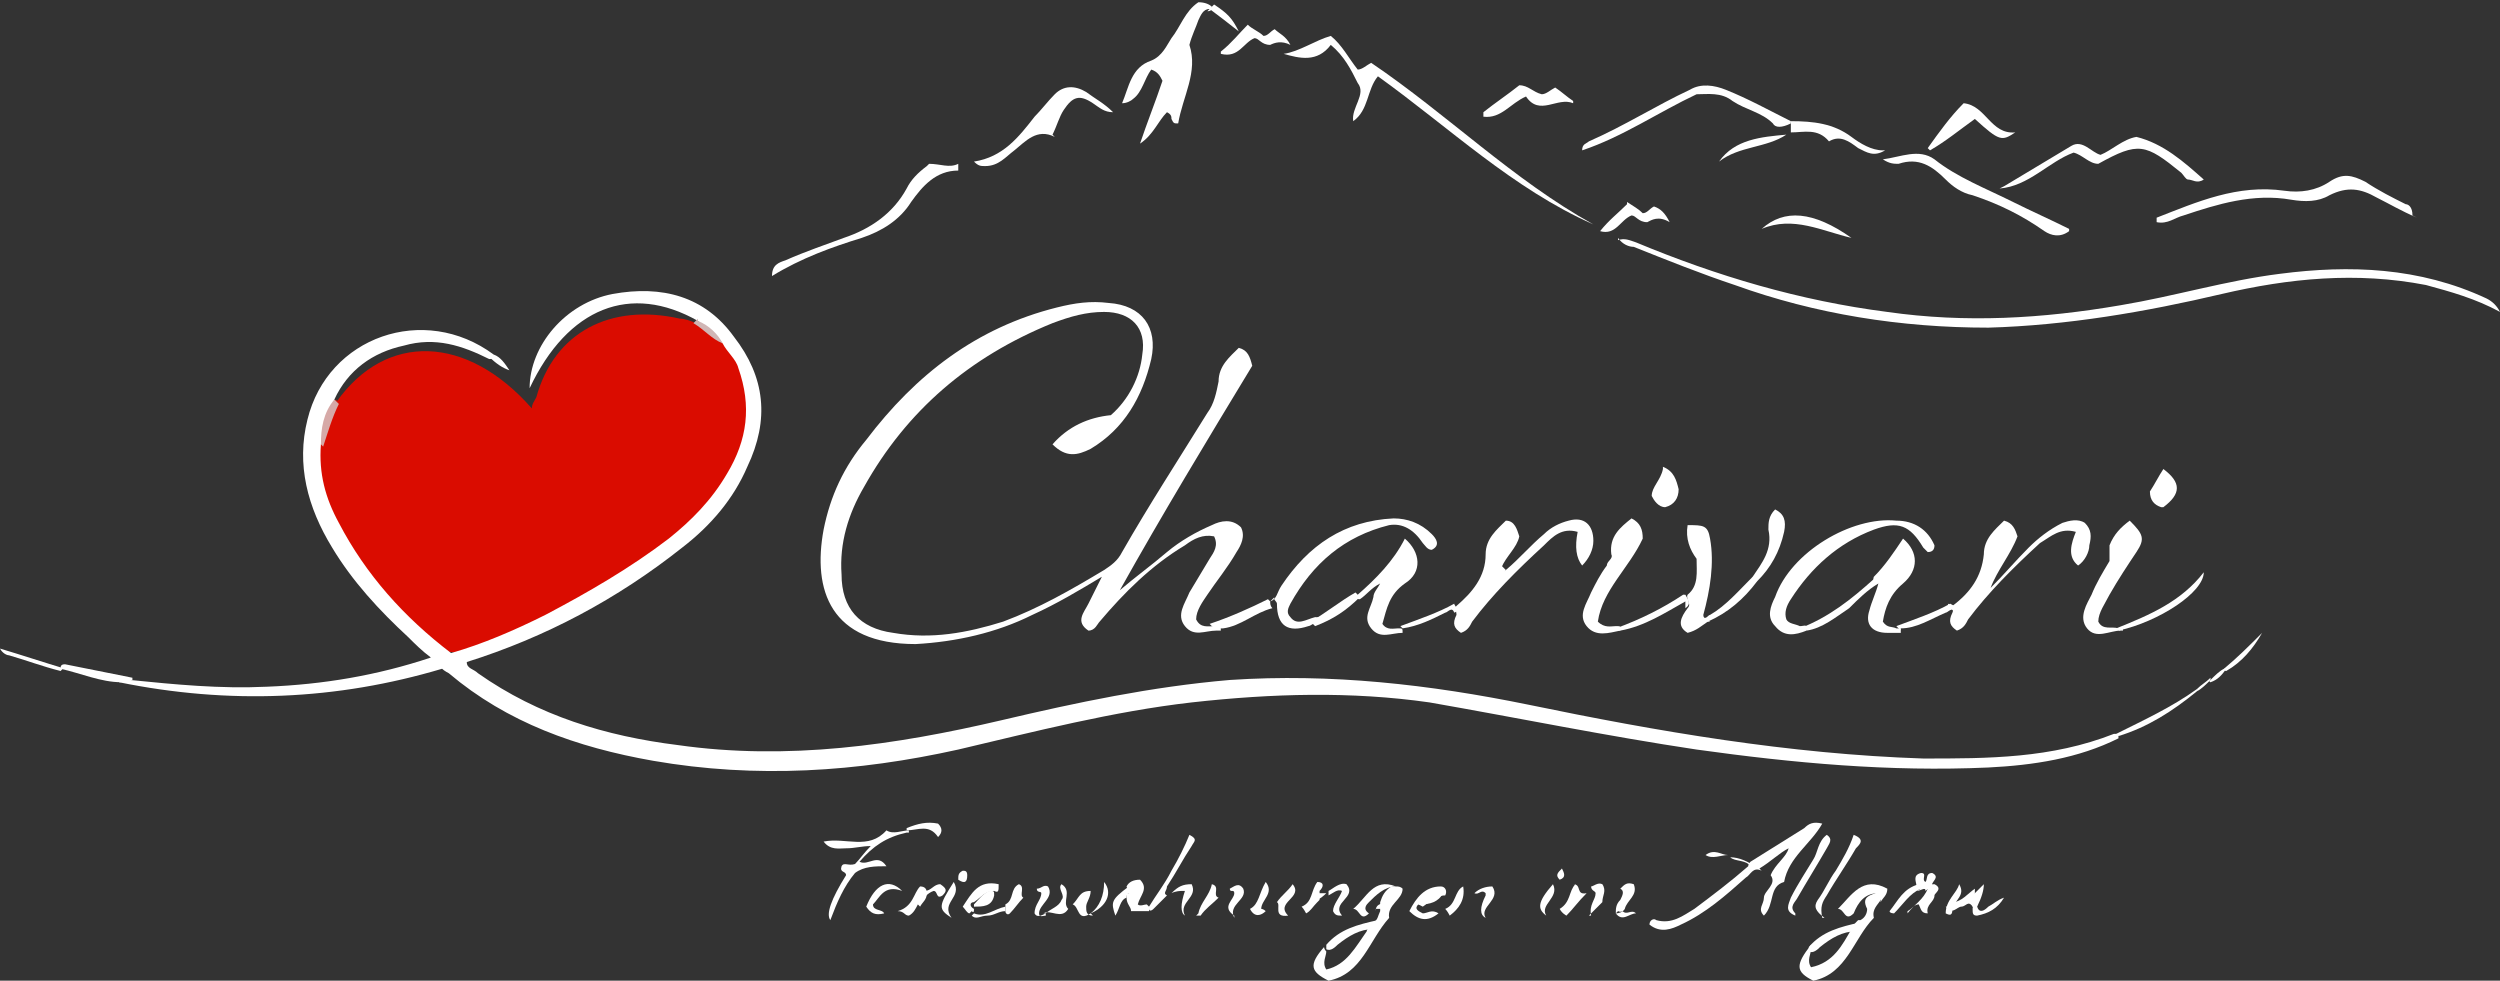 <?xml version="1.0" encoding="UTF-8"?> <svg xmlns="http://www.w3.org/2000/svg" id="Ebene_1" data-name="Ebene 1" version="1.1" viewBox="0 0 111.4 43.7"><rect x="0" y="0" width="111.4" height="43.7" fill="#333333" stroke="none"/><defs><style> .cls-1 { fill: #d6a9a7; } .cls-1, .cls-2, .cls-3, .cls-4 { stroke-width: 0px; } .cls-2 { fill: #d0b6b5; } .cls-3 { fill: #da0c00; } .cls-4 { fill: #fff; } </style></defs><path class="cls-3" d="M15,17.9c2.2-3.1,5.8-3,8.7.3,0-.2.1-.3.2-.5.8-2.9,3.3-4.2,6.4-3.5.2,0,.5.1.7.2.6,0,1,.5,1.4.8,1.4,1.6,1.4,3.5.5,5.3-.8,1.9-2.3,3.1-4,4.3-2.4,1.7-5.1,3.1-7.9,4.1-.6.2-1.1.3-1.6-.2-2.2-1.8-3.9-3.9-5-6.4-.4-.9-.4-1.8-.3-2.7.2-.6.2-1.4.9-1.8Z"></path><path class="cls-4" d="M14.3,19.8c-.1,1.3.2,2.4.8,3.5,1.2,2.3,2.9,4.2,5,5.8,1.4-.4,2.8-1,4.2-1.7,1.9-1,3.8-2.1,5.5-3.4,1-.8,1.9-1.7,2.6-2.9.9-1.5,1.1-3,.5-4.7-.1-.4-.5-.7-.7-1.1-.3-.4-.8-.6-1.1-1-3-1.7-5.8-.6-7.5,3,0-1.9,1.6-3.8,3.7-4.2,2.2-.4,4.1.1,5.4,1.9,1.4,1.8,1.6,3.7.6,5.8-.6,1.4-1.6,2.6-2.9,3.6-2.9,2.3-6.1,4-9.6,5.1,0,.3.3.3.5.5,2.7,1.9,5.7,2.8,8.9,3.2,4.9.7,9.7,0,14.4-1.1,3.4-.8,6.7-1.5,10.2-1.8,4.5-.3,8.9.2,13.3,1.1,5.8,1.2,11.6,2.2,17.6,2.4,2.9,0,5.7,0,8.5-1.1.2,0,.2,0,.2.2-1.8.9-3.8,1.2-5.8,1.3-4.4.2-8.7-.2-13-.8-4-.6-7.9-1.4-11.9-2.1-3.5-.5-7-.4-10.6,0-3.5.4-7,1.3-10.4,2.1-4.5,1-9,1.3-13.6.5-3.4-.6-6.5-1.7-9.1-3.9,0,0-.2-.1-.3-.2-4.7,1.4-9.5,1.6-14.4.6,0-.4.3-.2.5-.1,2,.2,4,.4,6.1.3,2.5-.1,4.9-.5,7.3-1.3-.4-.3-.7-.6-1-.9-1.3-1.2-2.5-2.5-3.4-4-1.1-1.8-1.6-3.7-1.1-5.7.9-3.7,5.2-5.2,8.3-2.9,0,.1,0,.2-.2.2-1.2-.6-2.4-1-3.8-.6-1.4.3-2.5,1.1-3.1,2.4-.2.7-.5,1.3-.6,2Z"></path><path class="cls-4" d="M54.2,28.1c-.5,0-1,.3-1.4-.2-.4-.5,0-1,.2-1.5.3-.5.6-1,.9-1.5.2-.3.4-.6.2-1-.5-.1-.9.1-1.3.4-1.5.9-2.7,2.1-3.8,3.4-.1.1-.2.4-.5.4-.6-.4-.2-.8,0-1.2.2-.4.4-.8.6-1.2-1,.6-2,1.2-3.1,1.7-1.6.8-3.4,1.2-5.2,1.3-3.8,0-4.6-2.4-4.1-5.1.3-1.5.9-2.8,1.9-4,2.2-2.9,4.9-5,8.5-5.9.8-.2,1.5-.3,2.3-.2,1.5.1,2.2,1.1,1.9,2.5-.4,1.7-1.2,3.1-2.7,4-.6.3-1.1.4-1.7-.2.7-.8,1.6-1.2,2.6-1.3.8-.7,1.3-1.7,1.4-2.7.2-1.2-.5-1.9-1.7-1.9-.8,0-1.5.2-2.3.5-3.7,1.5-6.5,3.9-8.4,7.3-.7,1.2-1.1,2.5-1,3.9,0,1.5.8,2.4,2.3,2.6,1.7.3,3.3,0,4.9-.5,1.6-.6,3-1.4,4.5-2.3.3-.2.6-.4.8-.8,1.2-2.1,2.5-4.1,3.8-6.2.3-.4.4-.9.5-1.4,0-.7.5-1.1.9-1.5.4.1.5.4.6.8-2,3.3-4,6.6-5.9,10,.7-.6,1.4-1.1,2.1-1.7.6-.5,1.3-.9,2-1.2.4-.2.9-.3,1.3.1.2.4,0,.8-.2,1.1-.4.7-.9,1.3-1.3,1.9-.2.3-.5.7-.5,1.1.2.4.5.3.9.3.2,0,.2,0,.2.2Z"></path><path class="cls-4" d="M72.1,10.7c.3-.1.5,0,.8.1,3.6,1.5,7.3,2.6,11.2,3.1,3.5.5,6.9.3,10.4-.3,2.4-.4,4.7-1.1,7.1-1.4,3.1-.4,6.2-.3,9.2,1.1q.4.2.6.6c-1.1-.6-2.2-.9-3.3-1.2-3.1-.6-6.1-.3-9.1.4-3.4.8-6.9,1.4-10.4,1.5-3.9,0-7.7-.6-11.3-1.9-1.5-.5-3-1.1-4.5-1.7-.2,0-.5-.1-.7-.4Z"></path><path class="cls-4" d="M53.9.4c-.3,0-.4.3-.5.5-.1.3-.3.7-.4,1.1.4,1.2-.3,2.3-.5,3.5-.2,0-.2,0-.3-.2,0-.1,0-.2-.2-.3-.4.4-.6,1-1.2,1.4.3-.9.7-1.9,1-2.8-.1-.2-.2-.4-.5-.5-.3.4-.4,1-.8,1.3-.1.1-.3.2-.5.2.3-.7.4-1.6,1.3-1.9.5-.2.7-.7.9-1,.4-.5.6-1.2,1.2-1.6.3,0,.5.1.6.2,0,.1,0,.2-.2.2Z"></path><path class="cls-4" d="M71,10c-3.6-1.6-6.4-4.3-9.6-6.6-.5.6-.4,1.5-1.1,2-.1-.6.6-1.2.2-1.7-.3-.6-.6-1.2-1.2-1.7-.6.8-1.4.6-2.1.4.7-.1,1.4-.6,2.1-.8.5.4.8,1,1.2,1.5.2,0,.4-.2.6-.3,3.4,2.3,6.3,5.2,9.9,7.2Z"></path><path class="cls-4" d="M87,27c.8-.6,1.3-1.3,1.4-2.3,0-.7.5-1.1.9-1.5.4.1.5.4.6.7-.3.8-.9,1.5-1.2,2.3.6-.6,1.1-1.2,1.7-1.8.4-.4.9-.8,1.5-1.1.3-.1.7-.2,1,0,.3.3.3.6.2,1,0,.3-.2.7-.5.9-.5-.4-.3-1-.1-1.5-.7-.2-1.1.2-1.6.5-1.2,1.1-2.3,2.2-3.2,3.4-.1.2-.2.4-.5.5-.3-.2-.4-.4-.2-.8.1-.2-.2-.2-.2-.4Z"></path><path class="cls-4" d="M67.1,25.4c.6-.5,1.1-1.1,1.7-1.6.3-.3.7-.5,1.1-.6.7-.2,1.1.2,1.1.9,0,.4-.2.8-.5,1.1q-.4-.5-.2-1.5c-.7-.2-1.1.2-1.5.6-1.2,1.1-2.3,2.2-3.2,3.4-.1.2-.2.4-.5.5-.3-.2-.4-.4-.2-.8,0-.2-.1-.3,0-.4.7-.6,1.3-1.3,1.3-2.3,0-.7.5-1.1.9-1.5.4,0,.5.4.6.7-.1.5-.6.9-.8,1.4,0,.1,0,.3-.2.4.1-.2.3-.2.4-.3Z"></path><path class="cls-4" d="M56.6,26.8c.3-.1.3-.4.5-.7,1.2-1.8,2.8-2.9,5-3,.6,0,1.2.2,1.7.7.2.2.4.5,0,.7-.2,0-.3-.2-.4-.3-.4-.6-.9-.9-1.5-.8-2,.5-3.4,1.7-4.4,3.5-.1.2-.2.4,0,.6.3.4.7.1,1.1,0,.2,0,.2,0,.2.2-.2,0-.4.2-.5.2-.9.3-1.4,0-1.4-1,0-.1-.2-.2-.1-.3Z"></path><path class="cls-4" d="M80.5,28.1c-.5.2-1,.3-1.4-.2-.4-.4-.2-.9,0-1.3.7-2,3.4-3.6,5.4-3.4.8,0,1.4.4,1.7,1.1,0,.2-.1.3-.3.3,0,0-.1-.1-.2-.2-.6-1-1.1-1.2-2.2-.8-1.6.6-2.8,1.7-3.7,3.1-.2.3-.3.6-.2.9.1.2.4.2.6.3.2,0,.3-.1.3.1Z"></path><path class="cls-4" d="M72.2,28.1c-.5.1-1.1.3-1.5-.2-.4-.5,0-1,.2-1.5.2-.4.4-.8.7-1.2,0-.2.3-.3.2-.5-.1-.8.4-1.2.9-1.6.4.2.5.5.5.9-.6,1.3-1.8,2.3-2,3.7.3.3.6.2.8.2.2,0,.2,0,.2.1Z"></path><path class="cls-4" d="M107.7,9.7c-.7-.3-1.2-.6-1.8-.9-.7-.4-1.3-.5-2.1-.1-.5.3-1.1.3-1.7.2-1.7-.3-3.3.2-4.8.7-.4.1-.7.4-1.2.3,0,0,0-.2,0-.2,1.8-.7,3.6-1.5,5.7-1.2.7.1,1.4,0,2-.4.6-.4,1-.3,1.6,0,.6.4,1.2.7,1.8,1,.1,0,.3.1.3.5Z"></path><path class="cls-4" d="M94.5,28.1c-.5,0-1.1.4-1.5-.1-.4-.5,0-1.1.2-1.5.2-.5.5-1,.8-1.5v-.7c.2-.5.5-.8.9-1.1.6.6.7.8.3,1.4-.4.6-.8,1.2-1.2,1.9-.2.4-.5.8-.5,1.2.2.4.6.2.9.3.2,0,.2,0,.2.1Z"></path><path class="cls-4" d="M41.4,7.3c.5,0,.9.2,1.3,0,0,.2,0,.3,0,.3-1,0-1.6.7-2.1,1.4-.5.8-1.3,1.3-2.2,1.6-1.3.4-2.7.9-4,1.7,0-.5.3-.6.6-.7.9-.4,1.8-.7,2.6-1,1.2-.4,2.2-1.1,2.8-2.2.2-.4.5-.7.9-1Z"></path><path class="cls-4" d="M60.5,26.5c.8-.7,1.6-1.5,2.1-2.5.7.6.8,1.5,0,2-.7.5-.8,1.1-1,1.8.2.3.5.2.7.2.2,0,.2,0,.2.2-.5,0-1,.3-1.4-.2-.4-.5,0-.9.1-1.4,0-.2.2-.4.3-.6-.4.2-.6.5-.9.7-.1,0-.2,0-.1-.1Z"></path><path class="cls-4" d="M76.1,27.7c-.3.2-.5.4-.9.5-.5-.3-.3-.7,0-1.1.2-.2-.1-.4,0-.6.5-.4.4-1,.4-1.6-.3-.4-.5-.9-.4-1.5.7,0,.9,0,1,.6.2,1.1,0,2.3-.3,3.4,0,.2.2.2.3.3Z"></path><path class="cls-4" d="M78.5,38.8c-.4-.2-.5.2-.7.3-.9.8-1.8,1.6-2.9,2.1-.4.2-.9.4-1.4,0,0-.2.2-.3.3-.2.7.2,1.2-.2,1.7-.5.8-.6,1.6-1.2,2.4-1.9,0,0,0-.1.1-.2.8-.5,1.6-1,2.4-1.5.2-.2.4-.3.8-.2-.5.9-1.5,1.5-1.7,2.6-.7.2-.4,1-.9,1.5-.3-.3,0-.5,0-.8,0-.3.6-.6.3-1,.2-.5.7-.8.8-1.2-.4.2-.8.6-1.3.9Z"></path><path class="cls-4" d="M83.5,25.7c.5-.5.9-1.1,1.3-1.7.7.6.7,1.4,0,2-.6.5-.8,1.1-.9,1.7.2.3.4.2.6.3.2,0,.2,0,.2.2-.2,0-.4,0-.6,0-.7,0-1-.4-.8-1,.1-.4.3-.8.4-1.2,0,0-.3,0-.2-.3Z"></path><path class="cls-4" d="M47,6.1c-.8-.4-1.3.2-1.8.6-.4.3-.7.7-1.3.7-.2,0-.3,0-.5-.2,1.3-.2,2-1.1,2.7-2,.3-.3.6-.7.9-1,.4-.4.9-.4,1.4-.1.4.3.8.5,1.2.9-.4,0-.6-.2-.9-.4-.6-.4-.9-.3-1.3.3-.2.3-.3.7-.5,1.1Z"></path><path class="cls-4" d="M79.8,5.5c-.4.2-.7.2-.8,0-.5-.5-1.2-.6-1.8-1-.5-.4-1.1-.3-1.6-.3-1.7.8-3.3,1.9-5.1,2.5,0-.3.2-.3.3-.4,1.6-.7,3-1.6,4.5-2.3.5-.3,1.1-.2,1.6,0,1,.4,1.9.9,2.9,1.4Z"></path><path class="cls-4" d="M89.3,8.3c1-.6,2-1.2,3-1.8.5-.3.9.3,1.3.4.5-.2,1-.7,1.6-.8,1.2.3,2.1,1.1,3,1.9-.3.2-.5,0-.7,0-.1,0-.2-.2-.3-.3-1.6-1.3-1.9-1.4-3.7-.4-.4,0-.7-.4-1.1-.5-1.1.4-2,1.5-3.3,1.6Z"></path><path class="cls-4" d="M92.2,10.3c-.4.3-.8.2-1.1,0-1-.7-2-1.2-3.2-1.6-.5-.1-.9-.4-1.2-.7-.6-.6-1.2-1-2.1-.7-.2,0-.4,0-.7-.2.8-.1,1.6-.5,2.3,0,1,.8,2.3,1.3,3.5,1.9.8.4,1.7.8,2.5,1.2Z"></path><path class="cls-4" d="M40.4,37.1c-.9.2-1.5.6-2.1,1.3.4.2.8-.4,1.2.2-.5,0-1,0-1.4.3-.5.6-.8,1.3-1.1,2.1q-.3-.4.7-2c0-.2-.3-.1-.2-.4.1-.2.3,0,.6-.1.2-.2.4-.5.7-.8-.4,0-.7.1-1.1.1-.3,0-.7.1-1-.3,1-.2,2,.4,2.8-.5.3.2.7,0,1,0,0,0,0,0,0,.1,0,0,0,0,0,0Z"></path><path class="cls-4" d="M85.9,6.6c.5-.7,1-1.4,1.6-2,1,.1,1.2,1.4,2.3,1.3-.6.4-.7.4-1.8-.6-.7.5-1.3,1-2,1.4,0,0,0,0-.1-.1Z"></path><path class="cls-4" d="M62.2,39.5c.1,0,.2,0,.3.1,0,.5-.7.7-.6,1.3-.9,1-1.2,2.5-2.7,2.8-.8-.4-.9-.7-.2-1.5,0,0,0,.1.1.2,0,.2-.2.5,0,.8.9-.2,1.3-1,1.8-1.7,0-.1.2-.3.3-.4.2-.1.2-.3.3-.5,0-.1,0-.3,0-.4.1-.3.2-.5.5-.7Z"></path><path class="cls-4" d="M82.9,41c.2-.1.3-.3.3-.5-.3-.6.2-.6.6-.8.2,0,.2.2,0,.4-.1.2-.4.4-.3.8-.9.9-1.2,2.5-2.7,2.8-.8-.4-.8-.7-.1-1.6,0,0,0,.1,0,.2,0,.2-.2.5,0,.8,1-.2,1.4-1,1.8-1.7,0-.1.2-.3.3-.4Z"></path><path class="cls-4" d="M84,6.7c-.5.3-.8.1-1.2-.1-.4-.3-.8-.6-1.3-.3-.5-.6-1.1-.4-1.7-.4,0-.2,0-.3,0-.5,1,0,1.9.1,2.7.7.4.3.9.6,1.4.6Z"></path><path class="cls-4" d="M78.1,25.7c.4-.6.9-1.2.7-2.1,0-.3,0-.6.3-.9.4.2.5.5.4,1-.2.9-.6,1.6-1.2,2.2-.2,0-.2,0-.2-.2Z"></path><path class="cls-4" d="M70.1,4.6c-.7-.3-1.5.6-2.1-.3-.7.3-1.1,1-1.9.9,0,0,0-.1,0-.2.5-.4,1.1-.8,1.6-1.2.4,0,.6.3,1,.4.2,0,.4-.2.6-.3.3.2.5.4.8.6Z"></path><path class="cls-4" d="M82.5,10.6c-1.3-.3-2.6-1-4-.4,1-.9,2.3-.8,4,.4Z"></path><path class="cls-4" d="M94.5,28.1c0,0-.1,0-.2-.1,1.5-.6,2.9-1.2,3.9-2.5,0,.9-2,2.2-3.8,2.6Z"></path><path class="cls-4" d="M74.1,20.8c.5.2.6.6.7,1,0,.4-.2.7-.6.8-.3,0-.5-.3-.6-.5,0-.4.4-.7.5-1.2Z"></path><path class="cls-4" d="M96.3,22.6c-.3-.1-.5-.3-.5-.7.2-.3.4-.7.6-1,.8.6.8,1.1,0,1.7Z"></path><path class="cls-4" d="M54.4,2.3c.5-.4.8-.8,1.2-1.2.2.2.5.3.7.5.2,0,.3-.2.5-.3.2.2.5.3.7.7-.4-.2-.7-.1-.9,0-.4,0-.5-.3-.7-.3-.5.2-.7.9-1.5.7Z"></path><path class="cls-4" d="M72.5,9c.3.2.5.3.7.5.2,0,.3-.2.5-.3.3.1.5.3.7.7-.5-.3-.8-.1-1,0-.4,0-.5-.3-.7-.3-.5.2-.7.9-1.4.7.4-.5.8-.8,1.2-1.2Z"></path><path class="cls-4" d="M51.2,40.4c.3-.5.7-1,1-1.6.3-.5.6-1.1.8-1.6.4.2.2.3.1.5-.4.6-.7,1.2-1.1,1.8,0,.2-.2.3,0,.4-.2.2-.4.4-.6.6-.1.1-.2.1-.2,0,0,0,0,0,0-.1,0,0,0,0,0,0Z"></path><path class="cls-4" d="M83.5,25.7c0,.2.3,0,.2.3-.5.3-.9.7-1.3,1.1-.6.4-1.2.9-1.9,1,0-.1-.2,0-.3-.1,1.3-.5,2.3-1.3,3.3-2.2Z"></path><path class="cls-4" d="M81.3,40.9c-.4-.3-.5-.5-.3-.8.3-.4.5-.9.8-1.3.3-.5.6-1,.8-1.6.5.2.3.4.1.6-.4.7-.9,1.4-1.3,2.1-.2.3-.3.5-.2,1Z"></path><path class="cls-4" d="M76.6,7.2c.7-1,1.9-1.1,3-1.2-.9.6-2.1.5-3,1.2Z"></path><path class="cls-4" d="M80,40.8c-.5-.2-.3-.5-.2-.8.3-.6.7-1.2,1-1.7.2-.3.2-.8.6-1.1.3.2.1.4,0,.6-.4.7-.9,1.5-1.3,2.2-.1.2-.4.4-.1.7Z"></path><path class="cls-4" d="M94.5,32.9c0,0-.1-.1-.2-.2,1.2-.6,2.5-1.2,3.6-2,0,0,0,0,0,.1-1.1.9-2.2,1.6-3.5,2Z"></path><path class="cls-4" d="M83.8,40.1c0-.1,0-.3-.1-.3-.6,0-.9.4-1.1.9-.4.4-.4-.2-.7-.2.6-.6,1.1-1.5,2.2-.9,0,.3-.2.4-.3.6Z"></path><path class="cls-4" d="M78.1,25.7c0,0,.1.1.2.2-.6.8-1.3,1.4-2.2,1.8-.2,0-.5,0-.3-.3.2.3.3,0,.4,0,.7-.4,1.3-1.1,1.9-1.7Z"></path><path class="cls-4" d="M75.1,26.5c.1.2.3.4,0,.6v-.3c-.9.5-1.8,1.1-2.9,1.3,0,0-.1,0-.2-.1,1.1-.4,2.1-.9,3-1.5Z"></path><path class="cls-4" d="M63.2,40.3c-.2.2,0,.3.2.4.2,0,.4-.2.7,0-.5.4-.9.3-1.3-.1.3-.6.7-1.1,1.4-1.1.2,0,.3.2.2.4-.4,0-.7.3-1,.5Z"></path><path class="cls-4" d="M5.9,30.3c-.1,0-.4,0-.5.1-.9,0-1.8-.4-2.7-.6,0-.1,0-.2.2-.2,1,.2,2,.4,3,.6Z"></path><path class="cls-4" d="M56.6,26.8c0,.1,0,.2.1.3-.8.2-1.4.8-2.2.9-.1,0-.2,0-.4,0,0,0-.1-.1-.2-.2.9-.3,1.8-.7,2.6-1.1Z"></path><path class="cls-4" d="M38.6,40.4c.4-1,1-1.3,1.6-.7-.8-.3-1,.3-1.3.6,0,.3.4.2.5.4-.4.1-.6,0-.8-.3Z"></path><path class="cls-4" d="M84.7,28.1c0,0-.1-.1-.2-.2.8-.3,1.7-.6,2.4-1,0,0,.2.1.3.2,0,.1,0,.2-.1.2-.1-.3-.3,0-.4,0-.7.3-1.3.7-2,.7Z"></path><path class="cls-4" d="M62.6,28.1c0,0-.1-.1-.2-.2.8-.3,1.7-.6,2.4-1,0,.1.3.3,0,.4-.1-.3-.3,0-.4,0-.6.3-1.2.6-1.9.7Z"></path><path class="cls-4" d="M51.2,40.4c0,0,0,.1,0,.2-.3,0-.5,0-.8,0,0-.2-.2-.3-.2-.6,0-.1,0-.2,0-.2,0,0,.1,0,.2,0,0,0,0,0,0-.1,0,0-.2-.1-.2-.2.1-.2.3-.3.6-.3.4.4,0,.7-.1,1.1.1.1.3,0,.4,0Z"></path><path class="cls-4" d="M85,40.7c.3-.4.7-.6.9-1.1,0-.1,0-.2.3-.2.4.2,0,.4,0,.5,0,.3-.4.4-.3.8-.3,0-.3-.2-.4-.4-.2,0-.3.2-.5.3Z"></path><path class="cls-4" d="M60.5,26.5s0,0,.1.1c-.6.6-1.2,1-2,1.3,0,0-.1-.1-.2-.2.7-.4,1.3-.9,2-1.3Z"></path><path class="cls-4" d="M70.1,39.4c.4,0,.1.5.6.4-.4.4-.6.7-.9,1,0,0-.2-.1-.3-.3.5-.3.4-.8.7-1.1Z"></path><path class="cls-4" d="M2.9,29.7c0,0-.1.1-.2.2-.8-.2-1.6-.5-2.3-.7-.1,0-.3-.1-.4-.3,1,.3,1.9.6,2.9.9Z"></path><path class="cls-4" d="M46.6,40.7c.2-.2.6-.3.7-.6.2-.2-.2-.5,0-.7.5.3,0,.8.3,1.1-.3.5-.8,0-1.1.2h0Z"></path><path class="cls-4" d="M59.2,39.7c.2-.1.5-.4.8-.3.5.6-.7.8-.2,1.4-.2,0-.3,0-.4-.2,0-.3.3-.6.4-.9-.2-.1-.4.1-.6.2,0,0,0-.1,0-.2Z"></path><path class="cls-4" d="M62.2,39.5c-.5,0-.9.4-1.2.7-.1.1-.3.3,0,.5-.4.4-.4-.2-.7-.2.6-.5.9-1.4,1.9-1Z"></path><path class="cls-4" d="M66.2,39.8c-.2-.2-.3.1-.5,0,.2-.2.5-.3.8-.3.4.6-.6.9-.3,1.4q-.4-.2,0-1Z"></path><path class="cls-4" d="M52.7,39.7c-.1,0-.3,0-.5.1.3-.3.5-.4.9-.4.3.6-.6.8-.3,1.4q-.3-.2,0-1.1Z"></path><path class="cls-4" d="M43.2,40.7c-.1,0-.2-.2-.3-.3.4-.6.7-1.2,1.6-1,0,.3,0,.4-.2.3-.4,0-.6.3-.9.5-.2,0-.2.2,0,.3,0,.1,0,.2-.1.1Z"></path><path class="cls-4" d="M44.8,40.3c.4-.2.2-.7.6-.9.3.1,0,.5.2.6-.2.2-.4.5-.6.7-.1.1-.2,0-.2-.1,0-.1,0-.2,0-.3Z"></path><path class="cls-4" d="M56.2,40.5s.1,0,.2.1c-.2.2-.5.3-.7-.1.4-.2.4-.7.7-1.2.4.5-.2.8-.2,1.2Z"></path><path class="cls-4" d="M53.4,40.7c.1-.5.5-.8.6-1.3.4.1,0,.5.3.6-.3.3-.6.5-.8.8h-.2Z"></path><path class="cls-4" d="M61.3,41c0,.2,0,.3-.1.4-.6,0-1.1.3-1.6.7-.1.1-.3.3-.5.2,0,0,0-.2,0-.2.6-.7,1.4-.9,2.3-1.1Z"></path><path class="cls-4" d="M80.6,42.4c0,0,0-.2,0-.2.6-.7,1.4-.9,2.3-1.1,0,.2,0,.3-.2.4-.6,0-1.1.3-1.6.7-.1.1-.3.3-.5.2Z"></path><path class="cls-4" d="M46.6,40.7c-.2.1-.4.2-.5,0,0-.4.3-.6.3-.9,0-.1-.2,0-.2-.2.2,0,.3-.2.5-.1.3.5-.4.8-.4,1.2,0,.2.2.1.3.1h0Z"></path><path class="cls-4" d="M57.4,40.8c-.7.1-.3-.5-.5-.6.2-.3.5-.5.7-.8.5.6-.8.8-.2,1.4Z"></path><path class="cls-4" d="M40.4,37.1c0,0,0-.1,0-.2.5-.2.9-.3,1.4-.2.2.2.2.4,0,.6-.4-.6-.9-.3-1.4-.3Z"></path><path class="cls-4" d="M55,40.8c-.6-.4,0-.7,0-1,0-.2-.2,0-.2-.2.2-.1.4-.3.6,0,.2.5-.7.7-.4,1.3Z"></path><path class="cls-4" d="M40.9,40.3c-.1.2-.2.4-.4.5-.2,0-.2-.2-.5-.2.7-.2.7-.8,1-1.1.2,0,.3.1.3.3,0,.3-.2.4-.3.6Z"></path><path class="cls-4" d="M70.9,40.8c-.1-.5.2-.7.2-1,0-.1-.2-.1-.2-.3.1,0,.3-.2.5-.1.2.3,0,.5,0,.8-.2.2-.4.4-.6.6Z"></path><path class="cls-4" d="M99.1,29.8c.6-.5,1.1-1,1.7-1.6-.4.7-.9,1.3-1.6,1.7,0,0-.1,0-.1-.1Z"></path><path class="cls-4" d="M65.2,39.5c.1.6-.2,1-.6,1.3,0,0-.1-.2-.2-.3.5-.2.4-.8.8-1Z"></path><path class="cls-4" d="M72,40.7c0-.2,0-.4.2-.6.1-.2.2-.4,0-.5.2-.2.3-.3.6-.2.2.5-.3.7-.4,1.1,0,0-.1.2-.3.1Z"></path><path class="cls-4" d="M86.7,40.7c0-.6.5-.9.6-1.3.3.5-.2.7-.3,1.1,0,.3-.1.3-.3.2Z"></path><path class="cls-4" d="M85.6,39.6c-.5.2-.8.7-1.2,1.1,0,0-.2,0-.2-.1.4-.5.6-1,1.3-1.2.1,0,.2,0,.2.1Z"></path><path class="cls-4" d="M42.5,39.3c.4.7-.6.9-.1,1.6-.6-.4-.6-.5.1-1.6Z"></path><path class="cls-4" d="M85.6,39.6c0,0-.1,0-.2-.1,0-.2-.2-.5.2-.6.3,0,0,.3.2.4.1-.1,0-.4.3-.4.4.2-.1.4,0,.6,0,0-.2.1-.3.2,0-.2-.2,0-.4,0Z"></path><path class="cls-4" d="M48.6,40.7c-.6.4-.5-.3-.8-.4.3-.3.3-.6.8-.6,0,.3-.2.5-.2.7,0,.2,0,.4.3.4h0Z"></path><path class="cls-1" d="M14.3,19.8c0-.7.1-1.4.6-2,0,0,.1.1.2.2-.3.6-.5,1.3-.7,1.9Z"></path><path class="cls-4" d="M58.7,40.2c-.2.2-.3.4-.5.5,0,0-.1-.2-.2-.3.5-.2.4-.7.7-1.1.3,0,.3.2.1.4,0,.2,0,.3,0,.4Z"></path><path class="cls-4" d="M40.9,40.3c0-.2,0-.5.3-.6.3,0,.4-.3.7-.3.3.2.3.3.1.5-.3.2-.2-.2-.4-.2-.3.1-.5.4-.7.6Z"></path><path class="cls-4" d="M88.1,40.4c.1.3.3.2.5,0,.2-.1.4-.3.7-.4-.3.5-.7.7-1.2.8-.2,0-.2-.1-.2-.3,0,0,0-.2.1-.2,0,0,.1,0,.1,0Z"></path><path class="cls-4" d="M69.2,39.4c.3.6-.6.9-.3,1.4-.4-.3-.4-.6.3-1.4Z"></path><path class="cls-4" d="M50.3,39.8c0,0-.1,0-.1.2-.3.1-.3.5-.5.8-.2-.6-.2-.7.6-1.3.1,0,.2,0,.3.1,0,.2-.2.2-.3.2Z"></path><path class="cls-4" d="M63.2,40.3c.1-.3.3-.5.6-.6.3-.2.3,0,.5.1-.2.4-.6.5-1,.5Z"></path><path class="cls-4" d="M43.4,40.3c.2-.2.4-.5.7-.6.2,0,.2,0,.2.2-.1.5-.5.5-.9.5Z"></path><path class="cls-4" d="M88.1,40.4c0,0-.1,0-.2,0-.1-.2,0-.3,0-.5.2-.2.3-.3.5-.5q0,.4-.3,1Z"></path><path class="cls-4" d="M88,39.9c0,.2,0,.3,0,.5,0,0,0,0-.1,0-.2-.3-.3,0-.5,0-.2,0-.4.4-.7,0,.2,0,.3,0,.3-.2.4,0,.7-.4,1-.6Z"></path><path class="cls-4" d="M53.9.4c0,0,.1-.1.2-.2.6.4.8.6,1.1,1.2-.5-.4-.9-.7-1.3-1Z"></path><path class="cls-4" d="M48.6,40.7c.4-.3.6-.8.6-1.4.4.5.1,1.1-.6,1.4h0Z"></path><path class="cls-2" d="M31.1,14.3c.5.2.9.6,1.1,1-.5-.2-.8-.6-1.3-.9,0,0,.1-.1.2-.2Z"></path><path class="cls-4" d="M44.8,40.3c0,0,0,.2,0,.3-.3,0-.5.2-.8.2-.3,0-.5.2-.7,0,0,0,0,0,.1-.1.5.2.9-.2,1.4-.3Z"></path><path class="cls-4" d="M78.1,38.4c0,0,0,.1-.1.2-.2-.3-.7-.2-.9-.4,0,0,0,0,0,0,0,0,0,0,0,0,.4,0,.8.2,1.1.4Z"></path><path class="cls-4" d="M67.1,25.4c-.2.3-.4.5-.7.7.1-.3.3-.6.5-.9,0,0,.1.1.2.2Z"></path><path class="cls-4" d="M21.8,16c0,0,.1-.1.2-.2.3.1.5.4.7.7-.3-.1-.6-.3-.9-.6Z"></path><path class="cls-4" d="M77,38s0,0,0,.1c-.3,0-.7.2-1,0,.4-.3.7,0,1,0Z"></path><path class="cls-4" d="M99.1,29.8h.1c-.2.3-.4.5-.7.6,0,0-.1,0,0-.1.2-.2.4-.4.6-.5Z"></path><path class="cls-4" d="M58.7,40.2c-.1-.2,0-.3,0-.4h.4c0,0,0,0,0,0-.1.1-.3.3-.5.3Z"></path><path class="cls-4" d="M72,40.7c0,0,.2,0,.3-.1.2.2.4-.1.6.1-.3,0-.6.4-.9,0Z"></path><path class="cls-4" d="M42.7,39.2c0-.2,0-.3.2-.4.1,0,.2,0,.2.2,0,.3-.1.4-.4.2Z"></path><path class="cls-4" d="M97.9,30.7c.2-.2.4-.3.6-.5,0,0,0,0,0,.1-.2.2-.4.4-.6.5,0,0,0,0,0-.1Z"></path><path class="cls-4" d="M69.5,39.2c-.2-.2-.1-.3.1-.5.1.2.2.4-.1.5Z"></path><path class="cls-4" d="M61.3,40.6c0-.3.2-.3.4-.4,0,.1,0,.2,0,.3-.1,0-.2,0-.4,0Z"></path><path class="cls-4" d="M50.3,39.8c.1,0,.2-.1.3-.2.3.3,0,.4,0,.6-.3,0-.3-.3-.3-.4Z"></path></svg> 
